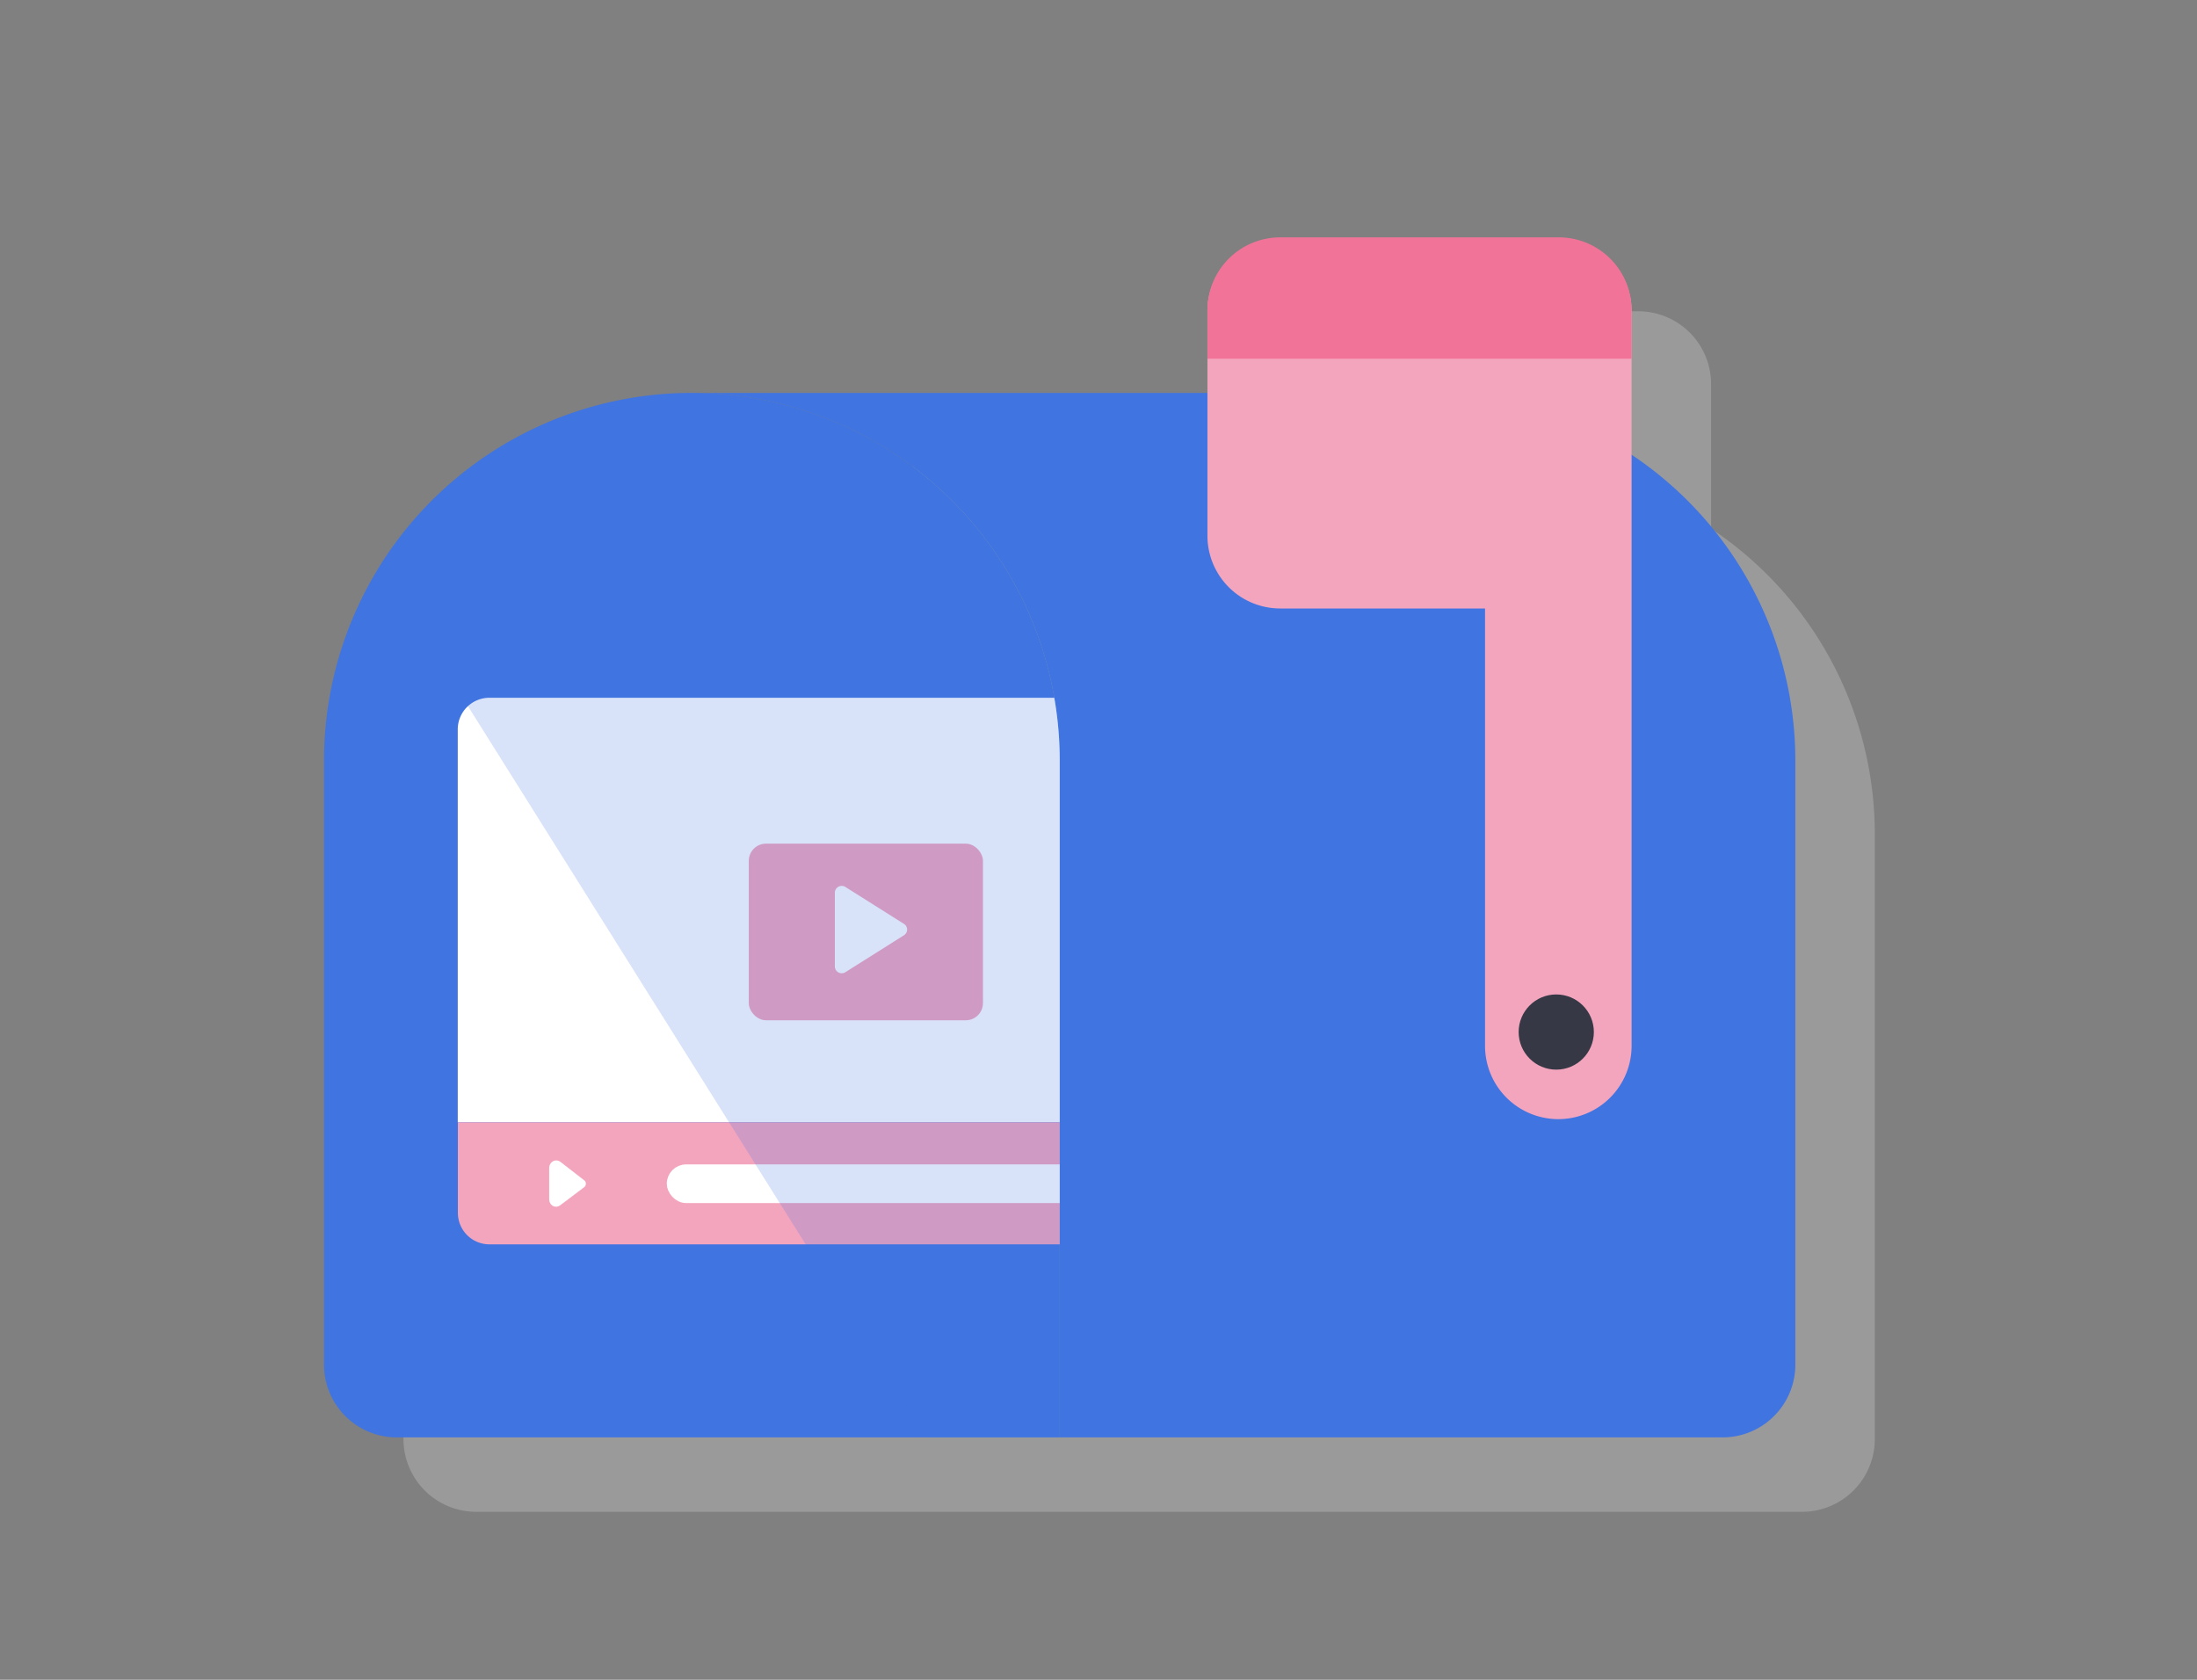 <svg xmlns="http://www.w3.org/2000/svg" viewBox="0 0 170 130"><rect x="0" y="0" width="170" height="130" fill="#808080" stroke="none"/><defs><style>.cls-1{isolation:isolate;}.cls-2{opacity:0.3;}.cls-10,.cls-2{mix-blend-mode:multiply;}.cls-3{fill:#d8d8d8;}.cls-10,.cls-4{fill:#4074e1;}.cls-5,.cls-7,.cls-8{fill:#fff;}.cls-6{fill:#f4a5be;}.cls-7,.cls-8{stroke:#fff;stroke-linecap:round;stroke-linejoin:round;}.cls-7{stroke-width:0.93px;}.cls-8{stroke-width:0.67px;}.cls-9{fill:none;}.cls-10{opacity:0.2;}.cls-11{fill:#f27398;}.cls-12{fill:#363945;}</style></defs><title>mail-and-vid</title><g class="cls-1"><g id="Layer_2" data-name="Layer 2"><g id="Layer_1-2" data-name="Layer 1"><g id="Fella"><g class="cls-2"><path class="cls-3" d="M132.4,40.91V29.79h0v-.07a5.63,5.63,0,0,0-5.63-5.63H105.21a5.63,5.63,0,0,0-5.62,5.63v6.4H59.68a28.41,28.41,0,0,0-22.8,11.43c-.55.73-1.06,1.49-1.54,2.27a28.38,28.38,0,0,0-4.12,14.76v46.74A5.63,5.63,0,0,0,36.85,117H139.44a5.63,5.63,0,0,0,5.63-5.63V64.58A28.41,28.41,0,0,0,132.4,40.91Z"/></g><path class="cls-4" d="M53.53,30.41h0A28.46,28.46,0,0,1,82,58.87v52.37a0,0,0,0,1,0,0H30.7a5.63,5.63,0,0,1-5.63-5.63V58.87A28.46,28.46,0,0,1,53.53,30.41Z"/><path class="cls-5" d="M35.42,86.86V56.4A2.45,2.45,0,0,1,37.87,54H92.54A2.45,2.45,0,0,1,95,56.4V86.86Z"/><path class="cls-6" d="M35.42,86.86H95a0,0,0,0,1,0,0v7a2.44,2.44,0,0,1-2.44,2.44H37.87a2.44,2.44,0,0,1-2.44-2.44v-7A0,0,0,0,1,35.42,86.86Z"/><rect class="cls-7" x="52.06" y="90.58" width="31.9" height="2.06" rx="1.03" ry="1.03"/><path class="cls-8" d="M42.83,92.82V90.39c0-.2.19-.32.33-.21L45,91.61,43.16,93C43,93.14,42.83,93,42.83,92.82Z"/><rect class="cls-6" x="57.94" y="65.29" width="18.12" height="13.67" rx="1.33" ry="1.33"/><path class="cls-5" d="M65.41,75.24l4.52-2.85a.52.52,0,0,0,0-.9l-4.52-2.85a.53.53,0,0,0-.81.45v5.7A.53.53,0,0,0,65.41,75.24Z"/><rect class="cls-9" x="35.42" y="53.96" width="59.57" height="42.42" rx="4.34" ry="4.34"/><path class="cls-4" d="M110.45,30.41H53.53A28.46,28.46,0,0,1,82,58.87v52.37h51.29a5.63,5.63,0,0,0,5.63-5.63V58.87A28.46,28.46,0,0,0,110.45,30.41Z"/><path class="cls-10" d="M82,111.24V58.87A28.46,28.46,0,0,0,53.53,30.41h0A28.44,28.44,0,0,0,29.39,43.78l42.32,67.46Z"/><path class="cls-6" d="M126.25,80.94V24.08a5.63,5.63,0,0,0-5.63-5.63H99.06a5.63,5.63,0,0,0-5.63,5.63V41.46a5.63,5.63,0,0,0,5.63,5.63h15.85V80.94a5.67,5.67,0,0,0,5.67,5.67h0A5.67,5.67,0,0,0,126.25,80.94Z"/><path class="cls-11" d="M126.25,24a5.63,5.63,0,0,0-5.63-5.63H99.06A5.63,5.63,0,0,0,93.43,24v3.76h32.82Z"/><circle class="cls-12" cx="120.42" cy="79.87" r="2.91"/><rect class="cls-9" width="170" height="130"/></g></g></g></g></svg>